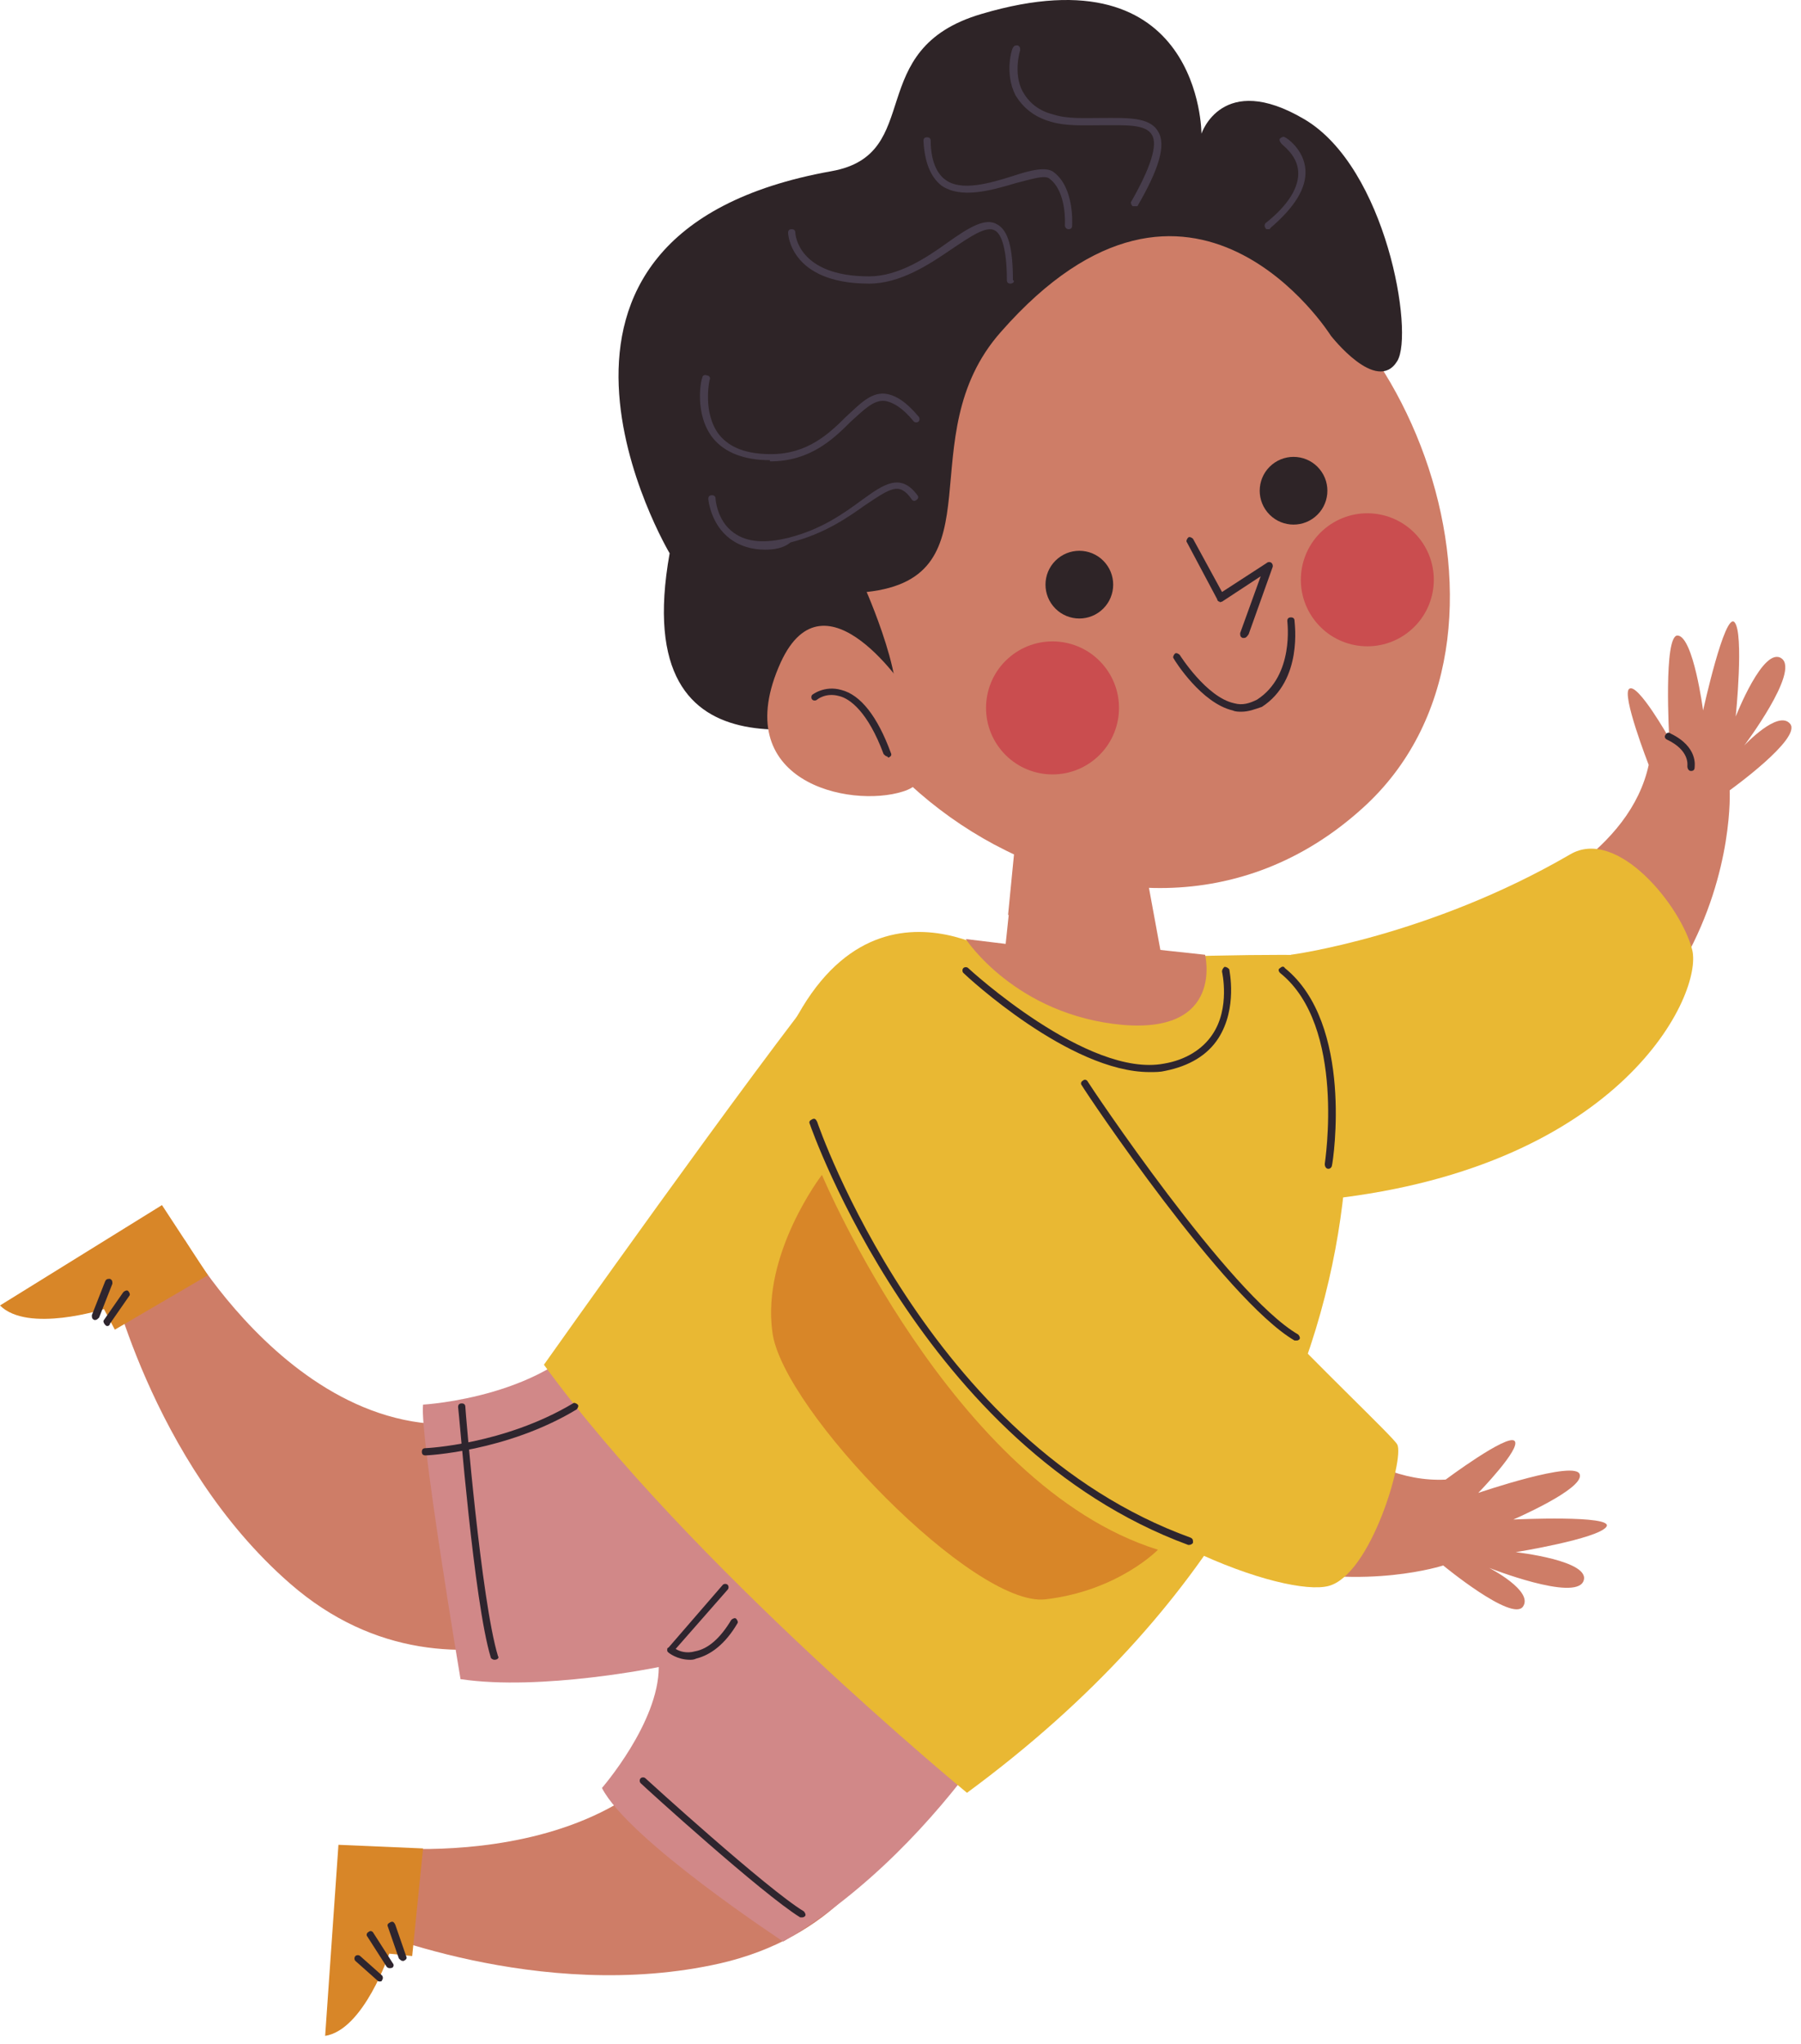 <?xml version="1.0" encoding="UTF-8"?> <svg xmlns="http://www.w3.org/2000/svg" width="149" height="169" viewBox="0 0 149 169" fill="none"> <path d="M83.6 79.554C83.6 79.554 70.1 69.654 63.7 89.354C63.8 89.354 81.4 84.754 83.6 79.554Z" fill="#E9B833"></path> <path d="M136.4 63.254C136.4 63.254 134.1 57.354 134.8 56.954C135.5 56.454 138.1 61.054 138.1 61.054C138.1 61.054 137.6 52.454 138.8 52.554C140.1 52.654 140.9 58.754 140.9 58.754C140.9 58.754 142.7 50.554 143.5 51.454C144.3 52.354 143.6 59.254 143.6 59.254C143.6 59.254 145.9 53.354 147.4 54.454C148.9 55.554 144.3 61.654 144.3 61.654C144.3 61.654 147.1 58.654 148.1 59.854C149.1 61.054 143.1 65.354 143.1 65.354C143.1 65.354 144.5 91.954 109.3 97.154L104.6 80.854C104.6 80.754 133.4 77.054 136.4 63.254Z" fill="#CE7D67"></path> <path d="M139.9 63.754C139.7 63.754 139.6 63.554 139.6 63.354C139.6 63.254 139.8 62.054 137.9 61.154C137.7 61.054 137.7 60.854 137.8 60.754C137.9 60.554 138.1 60.554 138.2 60.654C140.5 61.754 140.2 63.354 140.2 63.454C140.2 63.654 140.1 63.754 139.9 63.754Z" fill="#2E252E"></path> <path d="M54.5 131.154C54.5 131.154 38 143.154 24 130.954C12.4 120.854 8.9 104.754 8.9 104.754C8.9 104.754 0.4 108.954 2.1 107.354C3.8 105.754 15.3 102.554 15.3 102.554C15.3 102.554 27.8 124.754 45.7 115.554L54.5 131.154Z" fill="#CE7D67"></path> <path d="M17.2 105.454L9.5 109.954L8.6 108.254C8.6 108.254 2.3 110.254 0 107.954L13.4 99.654L17.2 105.454Z" fill="#D88628"></path> <path d="M8.9 109.654C8.8 109.654 8.8 109.654 8.7 109.554C8.6 109.454 8.5 109.254 8.6 109.154L10.2 106.854C10.3 106.754 10.5 106.654 10.6 106.754C10.7 106.854 10.8 107.054 10.7 107.154L9.1 109.454C9.1 109.554 9 109.654 8.9 109.654Z" fill="#2E252E"></path> <path d="M7.9 109.154H7.8C7.6 109.054 7.6 108.954 7.6 108.754L8.7 105.954C8.8 105.754 8.9 105.754 9.1 105.754C9.3 105.854 9.3 105.954 9.3 106.154L8.2 108.954C8.1 109.054 8 109.154 7.9 109.154Z" fill="#2E252E"></path> <path d="M77.7 137.754C77.7 137.754 77.8 158.154 59.6 162.354C44.6 165.754 29.6 159.254 29.6 159.254C29.6 159.254 28 168.554 27.7 166.254C27.4 163.954 31.6 152.754 31.6 152.754C31.6 152.754 57 155.654 60 135.754L77.7 137.754Z" fill="#CE7D67"></path> <path d="M35 152.854L34.1 161.754L32.2 161.554C32.2 161.554 30.1 167.854 26.9 168.354L28 152.554L35 152.854Z" fill="#D88628"></path> <path d="M33.3 162.154C33.2 162.154 33.1 162.054 33 161.954L32.1 159.354C32 159.154 32.1 159.054 32.3 158.954C32.5 158.854 32.6 158.954 32.7 159.154L33.6 161.754C33.7 161.954 33.6 162.054 33.4 162.154H33.3Z" fill="#2E252E"></path> <path d="M32.3 162.754C32.2 162.754 32.1 162.754 32 162.654L30.4 160.154C30.3 160.054 30.3 159.854 30.5 159.754C30.6 159.654 30.8 159.654 30.9 159.854L32.5 162.354C32.6 162.454 32.6 162.654 32.4 162.754C32.4 162.654 32.4 162.754 32.3 162.754Z" fill="#2E252E"></path> <path d="M31.4 163.854C31.3 163.854 31.3 163.854 31.2 163.754L29.4 162.154C29.3 162.054 29.3 161.854 29.4 161.754C29.5 161.654 29.7 161.654 29.8 161.754L31.6 163.354C31.7 163.454 31.7 163.654 31.6 163.754C31.6 163.854 31.5 163.854 31.4 163.854Z" fill="#2E252E"></path> <path d="M86.5 136.454C86.5 136.454 78.9 152.254 64.8 160.554C64.8 160.554 52 152.154 49.8 147.854C49.8 147.854 54.5 142.454 54.5 137.854C54.5 137.854 44.8 139.854 38.1 138.854C38.1 138.854 34.7 118.654 35 116.154C35 116.154 45.7 115.554 49.7 109.254L86.5 136.454Z" fill="#D18888"></path> <path d="M80 148.254C80 148.254 57 129.354 45 112.854C45 112.854 62.2 88.554 68.9 80.254C68.9 80.254 102.4 78.554 109.9 79.054C109.9 78.954 122 117.354 80 148.254Z" fill="#E9B833"></path> <path d="M119.6 122.354C119.6 122.354 124.7 118.554 125.3 119.154C125.9 119.754 122.3 123.454 122.3 123.454C122.3 123.454 130.5 120.654 130.7 121.954C131 123.154 125.2 125.654 125.2 125.654C125.2 125.654 133.6 125.254 132.9 126.254C132.2 127.254 125.4 128.354 125.4 128.354C125.4 128.354 131.7 129.054 131 130.754C130.3 132.454 123.2 129.654 123.2 129.654C123.2 129.654 126.9 131.554 126 132.854C125.1 134.154 119.4 129.454 119.4 129.454C119.4 129.454 94.1 137.754 79.9 105.154L94.4 96.354C94.4 96.254 105.5 123.054 119.6 122.354Z" fill="#CE7D67"></path> <path d="M84.7 63.854L83.2 78.054L79.9 77.654C79.9 77.654 84 83.954 92.9 84.754C101.3 85.454 99.7 78.954 99.7 78.954L96 78.554L93.7 66.054L84.7 63.854Z" fill="#CE7D67"></path> <path d="M65.8 40.454C65.8 40.454 72.3 14.154 99 18.854C116.2 21.854 128.4 52.754 112.7 66.854C92.9 84.754 62 62.854 65.8 40.454Z" fill="#CE7D67"></path> <path d="M95 73.454C95 73.454 89.1 73.954 83.9 70.554L83.4 75.654L95.6 77.354L95 73.454Z" fill="#CE7D67"></path> <path d="M70.1 87.854C70.1 87.854 71.7 104.754 81.3 115.354C92.2 127.354 106.4 132.054 109.9 131.154C113.4 130.254 116.2 120.654 115.6 119.454C115 118.254 91.4 96.854 90.7 89.454C90.1 82.154 70.1 87.854 70.1 87.854Z" fill="#E9B833"></path> <path d="M98.4 127.754H98.3C76.3 119.654 67.1 93.254 67 92.954C66.9 92.754 67 92.654 67.2 92.554C67.4 92.454 67.5 92.554 67.6 92.754C67.7 93.054 76.7 119.254 98.5 127.154C98.7 127.254 98.7 127.354 98.7 127.554C98.7 127.654 98.5 127.754 98.4 127.754Z" fill="#2E252E"></path> <path d="M107.3 110.854C107.2 110.854 107.2 110.854 107.1 110.854C101.3 107.454 89.9 90.454 89.5 89.754C89.4 89.654 89.4 89.454 89.6 89.354C89.7 89.254 89.9 89.254 90 89.454C90.1 89.654 101.7 107.054 107.4 110.354C107.5 110.454 107.6 110.654 107.5 110.754C107.5 110.754 107.4 110.854 107.3 110.854Z" fill="#2E252E"></path> <path d="M106.8 78.954C106.8 78.954 118.2 77.454 129.9 70.654C133.8 68.354 139.1 74.954 140 78.554C140.9 82.154 134.3 96.454 110 99.154L106.8 78.954Z" fill="#E9B833"></path> <path d="M109.9 96.654C109.7 96.654 109.6 96.454 109.6 96.254C109.6 96.154 111.4 84.854 105.9 80.454C105.8 80.354 105.7 80.154 105.9 80.054C106 79.954 106.2 79.854 106.3 80.054C112 84.654 110.3 95.954 110.2 96.354C110.2 96.454 110.1 96.654 109.9 96.654Z" fill="#2E252E"></path> <path d="M95.1 88.654C88.5 88.654 80 80.754 79.7 80.454C79.6 80.354 79.6 80.154 79.7 80.054C79.8 79.954 80 79.954 80.1 80.054C80.2 80.154 90 89.154 96.3 87.954C98.1 87.654 99.5 86.754 100.3 85.554C101.8 83.354 101.1 80.354 101.1 80.354C101.1 80.154 101.2 80.054 101.3 79.954C101.5 79.954 101.6 80.054 101.7 80.154C101.7 80.254 102.4 83.354 100.8 85.854C99.9 87.254 98.4 88.154 96.4 88.554C96 88.654 95.6 88.654 95.1 88.654Z" fill="#2E252E"></path> <path d="M57.1 137.254C56 137.254 55.3 136.654 55.3 136.654C55.2 136.554 55.2 136.554 55.2 136.454C55.2 136.354 55.2 136.254 55.3 136.254L59.8 131.054C59.9 130.954 60.1 130.954 60.2 131.054C60.3 131.154 60.3 131.354 60.2 131.454L55.9 136.354C56.2 136.554 56.8 136.754 57.5 136.554C58.6 136.354 59.6 135.454 60.5 133.954C60.6 133.854 60.8 133.754 60.9 133.854C61 133.954 61.1 134.154 61 134.254C60 135.954 58.8 136.854 57.6 137.154C57.4 137.254 57.2 137.254 57.1 137.254Z" fill="#2E252E"></path> <path d="M68 97.154C68 97.154 78.8 122.854 95.8 128.154C95.8 128.154 92.5 131.554 86.5 132.254C80.6 132.954 64.7 116.554 63.9 110.154C63 103.654 68 97.154 68 97.154Z" fill="#D88628"></path> <path d="M55.4 45.754C55.4 45.754 39.7 19.354 68.8 14.154C76.6 12.754 71.3 4.054 81.2 1.154C99.4 -4.246 99.4 11.054 99.4 11.054C99.4 11.054 101.1 5.854 107.9 9.854C114.7 13.854 117 27.554 115.6 29.854C113.9 32.654 110.1 27.754 110.1 27.754C110.1 27.754 98.6 9.454 82.8 27.454C75.1 36.154 82.8 47.754 71.7 48.954C71.7 48.954 76.3 59.454 72.9 59.454C69.7 59.254 51.8 65.854 55.4 45.754Z" fill="#2E2427"></path> <path d="M75.1 57.254C75.1 57.254 68.3 46.754 64.6 54.754C60.1 64.654 70.3 66.854 74.7 65.454C79 64.154 75.1 57.254 75.1 57.254Z" fill="#CE7D67"></path> <path d="M73.4 62.554C73.3 62.554 73.2 62.454 73.1 62.354C71.8 58.854 70.3 57.754 69.4 57.554C68.3 57.254 67.6 57.854 67.6 57.854C67.5 57.954 67.3 57.954 67.2 57.854C67.1 57.754 67.1 57.554 67.2 57.454C67.2 57.454 68.2 56.654 69.6 57.054C71.2 57.454 72.6 59.254 73.7 62.254C73.8 62.454 73.7 62.554 73.5 62.654C73.4 62.554 73.4 62.554 73.4 62.554Z" fill="#2E252E"></path> <path d="M102.7 58.854C102.5 58.854 102.2 58.854 102 58.754C99.4 58.154 97.2 54.654 97.1 54.454C97 54.354 97.1 54.154 97.2 54.054C97.3 53.954 97.5 54.054 97.6 54.154C97.6 54.154 99.8 57.654 102.1 58.154C102.8 58.354 103.4 58.154 104 57.854C107.1 55.854 106.5 51.454 106.5 51.354C106.5 51.154 106.6 51.054 106.8 51.054C107 51.054 107.1 51.154 107.1 51.354C107.1 51.554 107.8 56.254 104.4 58.454C103.8 58.654 103.3 58.854 102.7 58.854Z" fill="#2E252E"></path> <path d="M90.566 62.792C92.914 60.865 93.256 57.4 91.329 55.051C89.402 52.703 85.937 52.361 83.588 54.288C81.24 56.214 80.898 59.68 82.825 62.028C84.752 64.377 88.217 64.719 90.566 62.792Z" fill="#CA4D4F"></path> <path d="M116.61 52.197C118.958 50.271 119.3 46.805 117.373 44.457C115.447 42.108 111.981 41.767 109.633 43.693C107.284 45.62 106.942 49.086 108.869 51.434C110.796 53.782 114.262 54.124 116.61 52.197Z" fill="#CA4D4F"></path> <path d="M91.072 50.511C92.267 49.531 92.442 47.766 91.461 46.571C90.48 45.375 88.715 45.201 87.52 46.182C86.324 47.163 86.15 48.927 87.131 50.123C88.112 51.318 89.876 51.492 91.072 50.511Z" fill="#2E2427"></path> <path d="M108.793 42.745C109.989 41.765 110.163 40 109.182 38.805C108.201 37.609 106.437 37.435 105.241 38.416C104.046 39.397 103.872 41.161 104.853 42.357C105.833 43.552 107.598 43.726 108.793 42.745Z" fill="#2E2427"></path> <path d="M102.9 52.754H102.8C102.6 52.654 102.6 52.554 102.6 52.354L104.3 47.654L101.1 49.754C101 49.754 100.9 49.854 100.9 49.754C100.8 49.754 100.7 49.654 100.7 49.554L98.2 44.854C98.1 44.754 98.2 44.554 98.3 44.454C98.4 44.354 98.6 44.454 98.7 44.554L101.1 48.954L104.8 46.554C104.9 46.454 105.1 46.454 105.2 46.554C105.3 46.654 105.3 46.754 105.3 46.854L103.3 52.454C103.1 52.754 103 52.754 102.9 52.754Z" fill="#2E252E"></path> <path d="M83.6 23.454C83.4 23.454 83.3 23.354 83.3 23.154C83.3 20.754 82.9 19.354 82.3 19.054C81.6 18.654 80.3 19.554 78.8 20.554C76.9 21.854 74.5 23.454 71.9 23.454C65.3 23.454 65.2 19.254 65.2 19.254C65.2 19.054 65.3 18.954 65.5 18.954C65.7 18.954 65.8 19.054 65.8 19.254C65.8 19.354 66 22.854 71.9 22.854C74.3 22.854 76.6 21.354 78.4 20.054C80.1 18.854 81.5 17.954 82.5 18.554C83.4 19.054 83.8 20.454 83.8 23.154C84 23.254 83.8 23.454 83.6 23.454Z" fill="#473D4C"></path> <path d="M88.4 18.954C88.2 18.954 88.1 18.754 88.1 18.654C88.1 18.654 88.3 15.854 86.8 14.754C86.4 14.454 85.2 14.854 84 15.154C82 15.754 79.5 16.454 77.9 15.354C77 14.654 76.5 13.454 76.4 11.654C76.4 11.454 76.5 11.354 76.7 11.354C76.9 11.354 77 11.454 77 11.654C77 13.254 77.5 14.354 78.2 14.854C79.5 15.854 81.9 15.154 83.8 14.554C85.3 14.054 86.6 13.754 87.2 14.254C88.9 15.554 88.7 18.554 88.7 18.654C88.7 18.854 88.6 18.954 88.4 18.954Z" fill="#473D4C"></path> <path d="M93.9 17.054C93.8 17.054 93.8 17.054 93.7 17.054C93.6 16.954 93.5 16.754 93.6 16.654C95.2 13.854 95.8 11.954 95.3 11.154C94.8 10.254 93.1 10.354 91.2 10.354C89.7 10.354 88.2 10.454 86.9 10.054C85.5 9.654 84.6 8.854 84 7.854C83.1 6.054 83.7 4.054 83.8 3.954C83.9 3.754 84 3.754 84.2 3.754C84.4 3.854 84.4 3.954 84.4 4.154C84.4 4.154 83.8 6.054 84.6 7.554C85.1 8.454 85.9 9.154 87.1 9.454C88.3 9.854 89.7 9.754 91.2 9.754C93.2 9.754 95.1 9.654 95.8 10.854C96.5 11.954 95.9 13.954 94.1 17.054C94.1 17.054 94 17.054 93.9 17.054Z" fill="#473D4C"></path> <path d="M63.7 38.054C61.6 38.054 60 37.454 59 36.254C57.4 34.254 58 31.354 58.1 31.254C58.1 31.054 58.3 30.954 58.5 31.054C58.7 31.054 58.8 31.254 58.7 31.454C58.7 31.454 58.1 34.154 59.5 35.954C60.4 37.054 61.8 37.554 63.8 37.554C66.8 37.554 68.6 35.854 70 34.454C71.1 33.454 72 32.454 73.2 32.554C74.1 32.654 75 33.254 76 34.454C76.1 34.554 76.1 34.754 76 34.854C75.9 34.954 75.7 34.954 75.6 34.854C74.7 33.754 73.9 33.254 73.2 33.154C72.3 33.054 71.5 33.854 70.4 34.854C68.9 36.354 67 38.154 63.7 38.154C63.7 38.054 63.7 38.054 63.7 38.054Z" fill="#473D4C"></path> <path d="M63.3 45.454C62.2 45.454 61.2 45.154 60.4 44.554C58.8 43.354 58.6 41.354 58.6 41.254C58.6 41.054 58.7 40.954 58.9 40.954C59.1 40.954 59.2 41.054 59.2 41.254C59.2 41.254 59.3 43.054 60.7 44.054C61.8 44.854 63.3 44.954 65.3 44.454C68 43.754 69.8 42.454 71.3 41.354C73.1 40.054 74.5 39.054 75.9 40.954C76 41.054 76 41.254 75.8 41.354C75.7 41.454 75.5 41.454 75.4 41.254C74.4 39.854 73.7 40.354 71.6 41.754C70.2 42.754 68.2 44.154 65.4 44.854C64.8 45.354 64 45.454 63.3 45.454Z" fill="#473D4C"></path> <path d="M104.9 18.954C104.8 18.954 104.7 18.954 104.7 18.854C104.6 18.754 104.6 18.554 104.7 18.454C106.6 16.954 107.5 15.454 107.4 14.154C107.3 12.754 106 11.954 106 11.854C105.9 11.754 105.8 11.554 105.9 11.454C106 11.354 106.2 11.254 106.3 11.354C106.4 11.354 107.9 12.354 108 14.054C108.1 15.554 107.1 17.154 105.1 18.854C105.1 18.954 105 18.954 104.9 18.954Z" fill="#473D4C"></path> <path d="M40.9 137.254C40.8 137.254 40.6 137.154 40.6 137.054C39.2 132.454 38 116.954 37.9 116.354C37.9 116.154 38 116.054 38.2 116.054C38.4 116.054 38.5 116.154 38.5 116.354C38.5 116.554 39.8 132.354 41.2 136.954C41.3 137.054 41.2 137.254 40.9 137.254C40.9 137.254 41 137.254 40.9 137.254Z" fill="#2E252E"></path> <path d="M35.2 120.354C35 120.354 34.9 120.254 34.9 120.054C34.9 119.854 35 119.754 35.2 119.754C35.3 119.754 41.7 119.454 47.4 116.054C47.5 115.954 47.7 116.054 47.8 116.154C47.9 116.254 47.8 116.454 47.7 116.554C41.9 120.054 35.3 120.354 35.2 120.354C35.3 120.354 35.3 120.354 35.2 120.354Z" fill="#2E252E"></path> <path d="M66.4 158.554C66.3 158.554 66.3 158.554 66.2 158.554C63.1 156.654 53.4 147.854 53 147.454C52.9 147.354 52.9 147.154 53 147.054C53.1 146.954 53.3 146.954 53.4 147.054C53.5 147.154 63.5 156.254 66.5 158.054C66.6 158.154 66.7 158.354 66.6 158.454C66.6 158.454 66.5 158.554 66.4 158.554Z" fill="#2E252E"></path> </svg> 